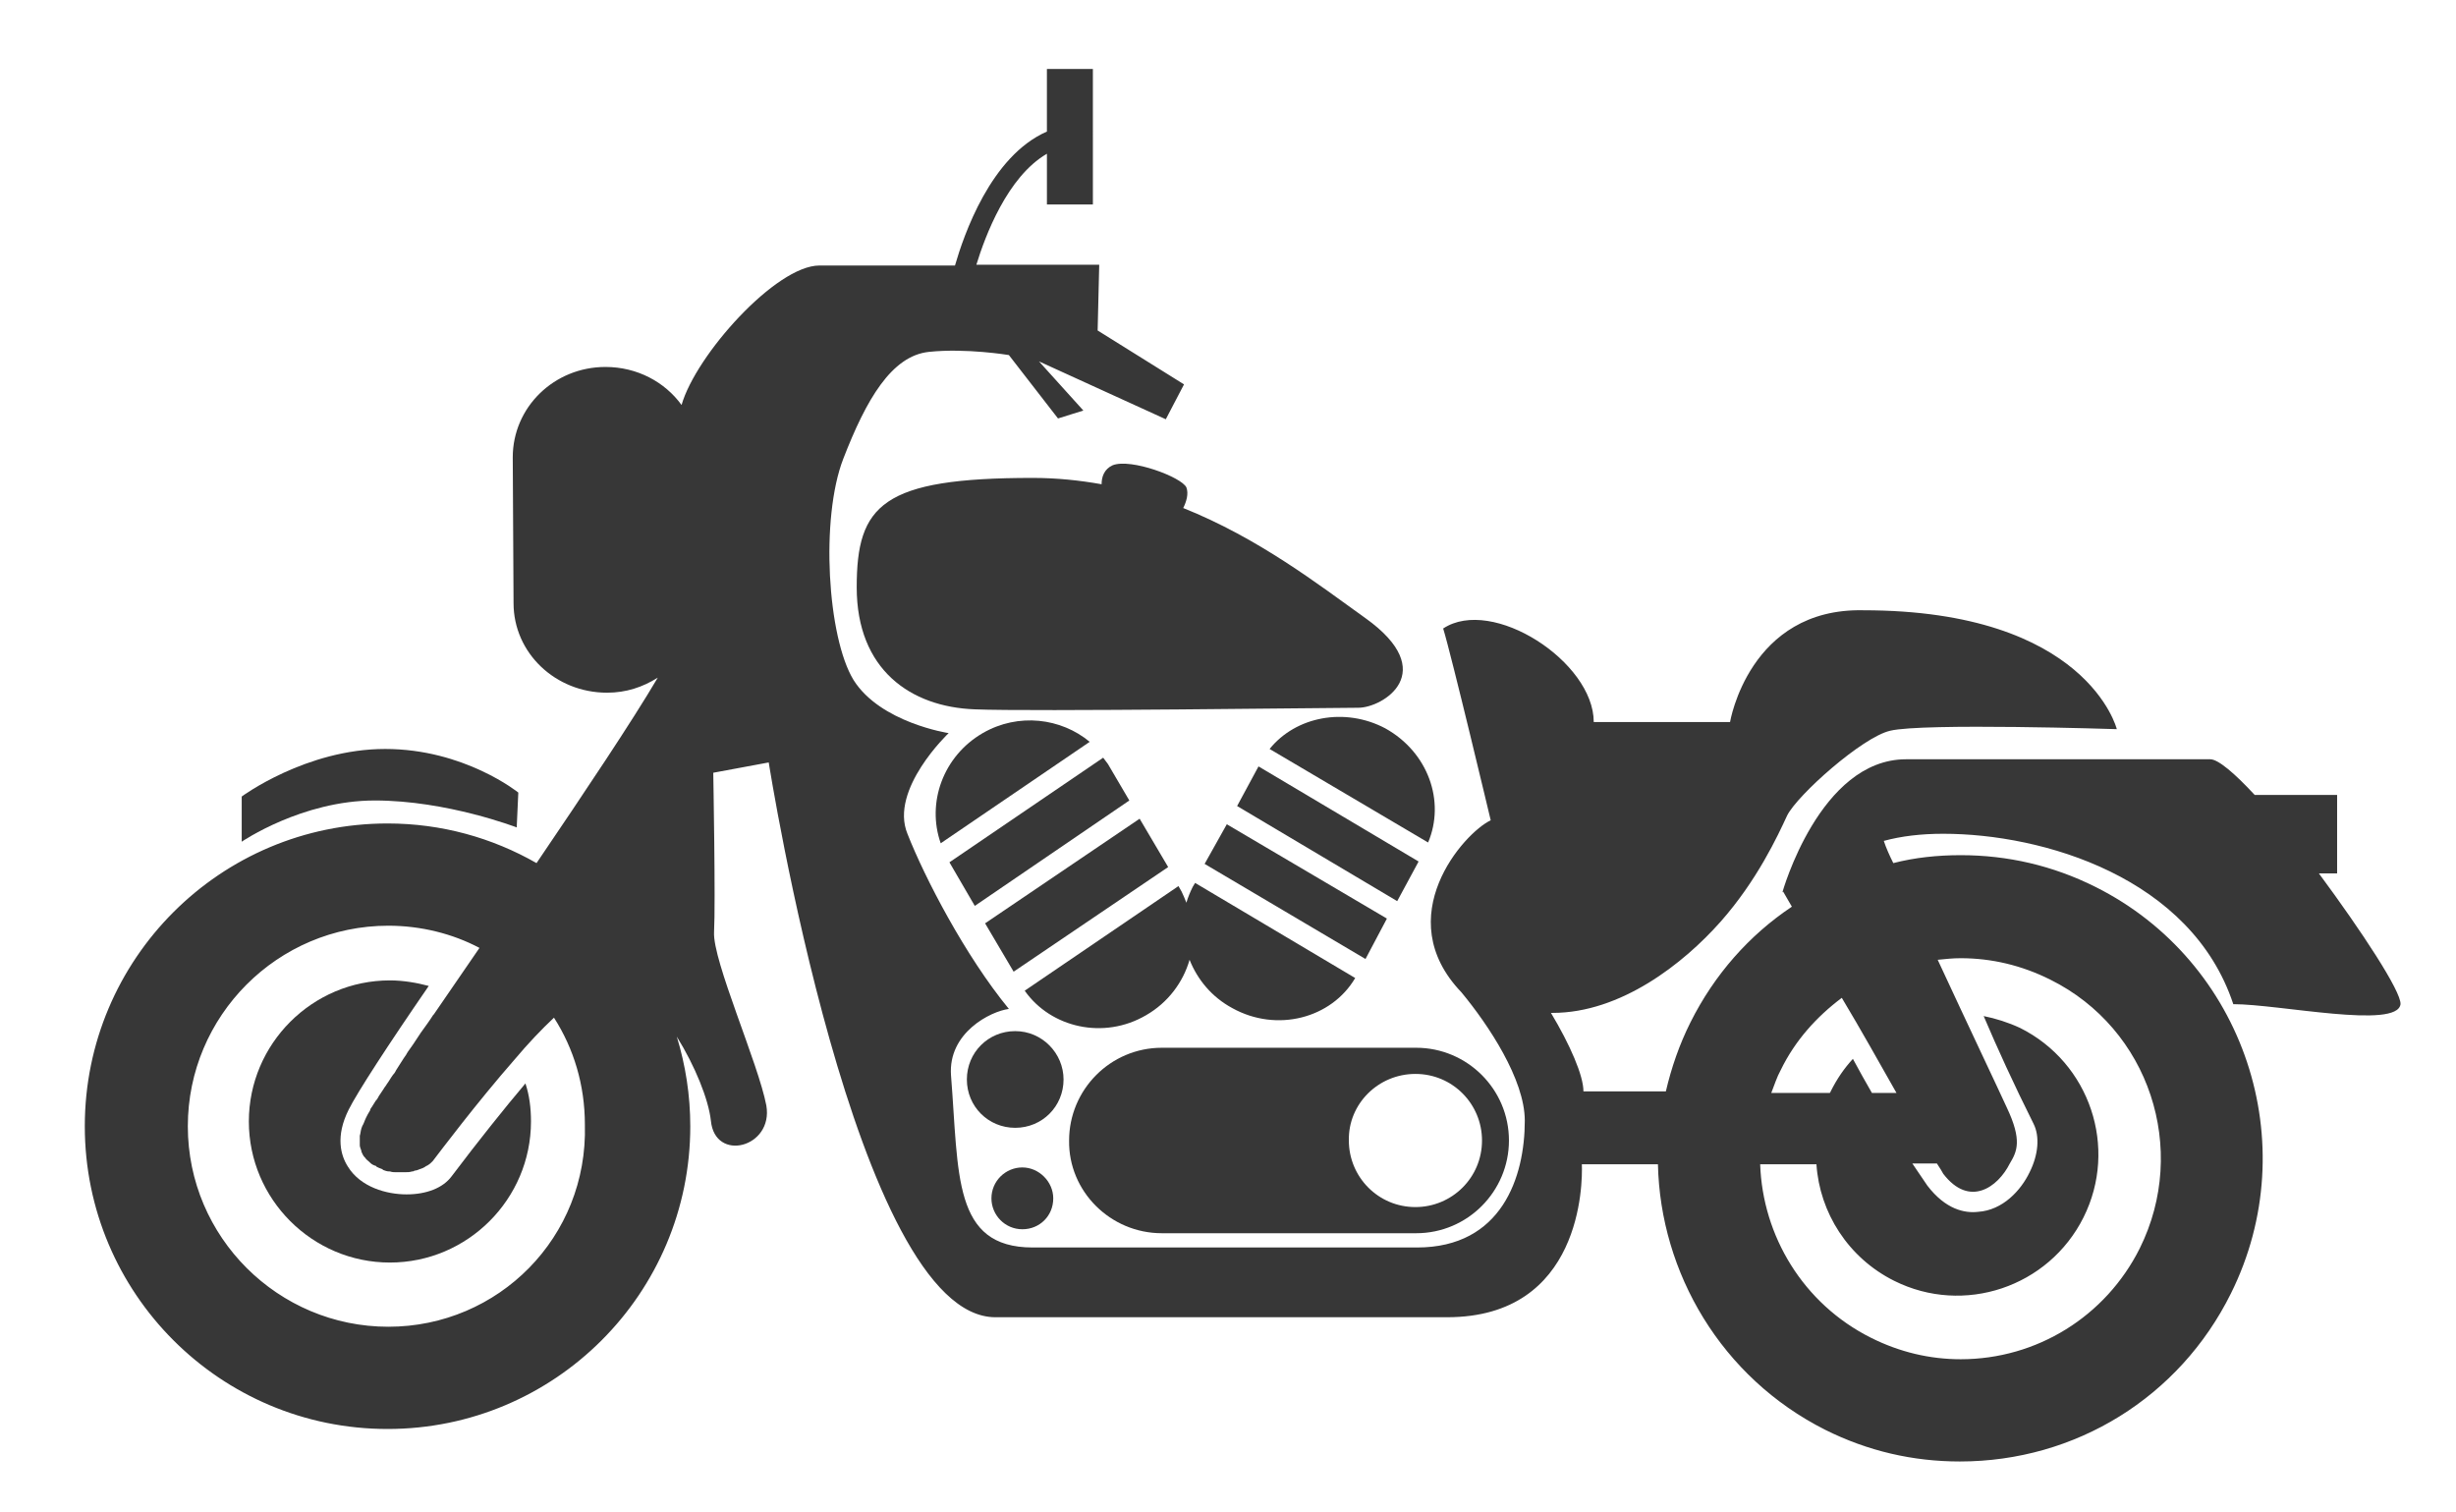 <?xml version="1.0" encoding="utf-8"?>
<!-- Generator: Adobe Illustrator 22.1.0, SVG Export Plug-In . SVG Version: 6.00 Build 0)  -->
<svg version="1.1" id="Layer_1" xmlns="http://www.w3.org/2000/svg" xmlns:xlink="http://www.w3.org/1999/xlink" x="0px" y="0px"
	 viewBox="0 0 309.9 190.8" style="enable-background:new 0 0 309.9 190.8;" xml:space="preserve">
<style type="text/css">
	.st0{fill:#373737;}
</style>
<g>
	<path class="st0" d="M146.6,155.6h32.1c6.5,0,11.7-5.3,11.7-11.7c0-6.5-5.3-11.7-11.7-11.7h-32.1c-6.5,0-11.7,5.3-11.7,11.7
		C134.8,150.3,140.1,155.6,146.6,155.6z M178.6,135.5c4.7,0,8.4,3.8,8.4,8.4c0,4.7-3.8,8.4-8.4,8.4c-4.7,0-8.4-3.8-8.4-8.4
		C170.1,139.3,173.9,135.5,178.6,135.5z"/>
	<path class="st0" d="M128.1,130.1c-3.4,0-6.1,2.7-6.1,6.1c0,3.4,2.7,6.1,6.1,6.1c3.4,0,6.1-2.7,6.1-6.1
		C134.2,132.9,131.5,130.1,128.1,130.1z"/>
	<path class="st0" d="M129,147.3c-2.1,0-3.9,1.7-3.9,3.9c0,2.1,1.7,3.9,3.9,3.9s3.9-1.7,3.9-3.9C132.9,149.1,131.1,147.3,129,147.3z
		"/>
	<path class="st0" d="M140.4,58.7c-1.1,0.5-1.4,1.5-1.4,2.4c-2.8-0.5-5.7-0.8-8.7-0.8c-19,0-22.2,3.4-22.2,13.8
		c0,10.4,6.8,15.1,14.9,15.4c7,0.3,45.4-0.2,48.4-0.2c3.1,0,10.4-4.5,0.9-11.3c-6-4.3-13.5-10.1-23-13.9c0.4-0.8,0.7-1.8,0.4-2.6
		C149.1,60.2,142.7,57.8,140.4,58.7z"/>
	<path class="st0" d="M292.6,110.2h2.3v-9.9h-10.4c-2.5-2.7-4.6-4.5-5.6-4.5c-4.1,0-27.5,0-38.4,0c-10.9,0-15.6,16.8-15.6,16.8
		s0,0,0.1-0.1c0.3,0.5,0.7,1.2,1.1,1.9c-5.4,3.6-9.8,8.6-12.8,14.6c-1.4,2.8-2.4,5.7-3.1,8.7l-10.4,0c0,0,0,0,0,0
		c0-2-1.7-5.9-4.1-9.9c0.1,0,0.1,0,0.2,0c8.6,0,16.5-6.2,21.2-11.5c4.6-5.2,7.2-10.8,8.4-13.4c1.3-2.6,9.5-9.9,13-10.7
		c4.1-1,28.6-0.2,28.6-0.2S263.4,77,235.1,77c-14.4-0.3-16.8,14.1-16.8,14.1s-12.8,0-17.2,0c0-7.6-12.8-15.9-19-11.8
		c1,3.2,6,24.2,6,24.2h0c-3.4,1.6-12.8,12.2-3.7,21.7c3.4,4.1,8,11,8,16.2c0,7.1-2.9,16-13.6,16c-10.7,0-34.1,0-48.5,0
		c-10.1,0-9.3-9.2-10.3-21.7c-0.4-5.4,5-8.1,7.3-8.4c-5.5-6.7-10.6-16.5-12.8-22.1c-2.3-5.6,5.2-12.7,5.2-12.7s-8.6-1.3-12-6.7
		c-3.3-5.4-4.2-20.4-1.3-27.9c2.9-7.5,6.1-13,10.8-13.5c4.7-0.5,10.1,0.4,10.1,0.4l6.2,8l3.2-1l-5.6-6.2l16,7.3l2.3-4.4l-10.9-6.8
		l0.2-8.3c0,0-7.4,0-15.5,0c1.1-3.6,3.9-11.1,8.9-14v6.4h5.8V8.7h-5.8v7.9c-7.1,3.1-10.5,13.1-11.6,16.9c-7.2,0-14.4,0-17.1,0
		c-5.5,0-15.6,11.3-17.4,17.6c-2.1-2.9-5.6-4.8-9.6-4.8c-6.5,0-11.7,5.1-11.7,11.4l0.1,18.4c0,6.3,5.3,11.3,11.8,11.3
		c2.4,0,4.5-0.7,6.4-1.9c-3.3,5.6-9.2,14.4-15.3,23.4c-5.6-3.2-12-5-18.8-5c-21.1,0-38.2,17.1-38.2,38.2c0,21.1,17.1,38.2,38.2,38.2
		c21.1,0,38.2-17.1,38.2-38.2c0-3.9-0.6-7.7-1.7-11.3c2.3,3.7,4,7.9,4.3,10.6c0.5,5.3,7.9,3.4,7-1.9c-1-5.3-6.8-18.3-6.6-21.9
		c0.2-3.6-0.1-20.1-0.1-20.1l7-1.3c0,0,11,70,28.6,70c17.7,0,38.7,0,57,0c17,0,17.1-16.9,17-19.3l9.6,0c0.3,13.7,8,26.9,21.1,33.5
		c5.4,2.7,11.1,4,17,4c14.6,0,27.7-8.1,34.2-21.2c9.4-18.9,1.7-41.9-17.1-51.3c-5.4-2.7-11.1-4-17-4c-2.9,0-5.8,0.3-8.5,1
		c-0.5-1-0.9-1.9-1.2-2.8c2.2-0.6,4.7-0.9,7.5-0.9c12.6,0,31.3,5.5,36.6,21.5c5.8,0,20.7,3.2,21.1,0
		C303,125.1,298,117.5,292.6,110.2z M49,167.4c-13.9,0-25.3-11.3-25.3-25.3c0-13.9,11.3-25.3,25.3-25.3c4.1,0,8.1,1,11.5,2.8
		c-2,2.9-3.9,5.7-5.7,8.3c0,0,0,0.1-0.1,0.1c-0.5,0.8-1.1,1.6-1.6,2.3c-0.1,0.1-0.1,0.2-0.2,0.3c-0.5,0.8-1,1.5-1.5,2.2
		c0,0.1-0.1,0.1-0.1,0.2c-0.5,0.7-0.9,1.4-1.3,2c-0.1,0.2-0.2,0.4-0.4,0.6c-0.3,0.4-0.5,0.8-0.8,1.2c-0.1,0.2-0.3,0.4-0.4,0.6
		c-0.2,0.3-0.4,0.6-0.6,0.9c-0.1,0.2-0.2,0.4-0.4,0.6c-0.2,0.3-0.3,0.5-0.5,0.8c-0.1,0.1-0.2,0.3-0.2,0.4c-0.2,0.3-0.4,0.7-0.5,0.9
		c-0.2,0.4-0.3,0.8-0.5,1.1c0,0.1-0.1,0.2-0.1,0.3c-0.1,0.3-0.1,0.6-0.2,0.9c0,0,0,0.1,0,0.1c0,0.3,0,0.6,0,0.9c0,0.1,0,0.1,0,0.2
		c0,0.2,0.1,0.4,0.2,0.7c0,0,0,0.1,0,0.1c0.1,0.2,0.2,0.5,0.4,0.7c0,0,0.1,0.1,0.1,0.1c0.1,0.2,0.3,0.3,0.5,0.5c0,0,0.1,0.1,0.1,0.1
		c0.2,0.2,0.4,0.3,0.7,0.4c0,0,0.1,0,0.1,0.1c0.2,0.1,0.4,0.2,0.7,0.3c0,0,0.1,0,0.1,0.1c0.3,0.1,0.5,0.2,0.8,0.2c0,0,0.1,0,0.1,0
		c0.3,0.1,0.5,0.1,0.8,0.1c0.1,0,0.1,0,0.2,0c0.3,0,0.5,0,0.8,0c0,0,0,0,0,0c0.4,0,0.7,0,1-0.1c0.1,0,0.2,0,0.3-0.1
		c0.2,0,0.5-0.1,0.7-0.2c0.1,0,0.2-0.1,0.3-0.1c0.2-0.1,0.4-0.2,0.5-0.3c0.1,0,0.2-0.1,0.2-0.1c0.2-0.1,0.4-0.3,0.6-0.5
		c1-1.3,5.5-7.3,10.4-12.9c0,0,0,0,0,0c1.6-1.9,3.3-3.7,4.9-5.2c2.5,3.9,3.9,8.5,3.9,13.5C74.2,156.1,62.9,167.4,49,167.4z
		 M253.2,139.7c-1-2.2-4.9-10.4-8.7-18.6c1-0.1,1.9-0.2,2.9-0.2c3.9,0,7.7,0.9,11.3,2.7c12.5,6.2,17.5,21.4,11.3,33.9
		c-4.3,8.6-13,14-22.6,14c-3.9,0-7.7-0.9-11.3-2.7c-8.6-4.3-13.7-12.9-14-21.9l7.1,0c0.4,6.1,4,11.8,9.8,14.7
		c8.8,4.4,19.5,0.8,23.9-8c4.4-8.8,0.8-19.5-8-23.9c-1.5-0.7-3.1-1.2-4.6-1.5c1.7,4,3.8,8.6,6.3,13.6c0.8,1.6,0.6,3.9-0.5,6.1
		c-1.1,2.3-3.4,4.8-6.5,5c-1.7,0.2-4.1-0.3-6.4-3.3c-0.4-0.6-1.1-1.6-1.9-2.8l3.1,0c0.4,0.6,0.7,1.1,0.8,1.3
		c3.3,4.3,6.9,1.7,8.4-1.3C254.5,145.3,255.2,143.9,253.2,139.7z M239.3,137.9l-3.1,0c-0.8-1.4-1.6-2.8-2.4-4.3
		c-1.1,1.2-2,2.5-2.8,4.1c0,0.1-0.1,0.1-0.1,0.2l-7.4,0c0.4-1,0.7-2,1.2-2.9c1.8-3.7,4.5-6.7,7.7-9.1
		C234.8,129.9,237.2,134.2,239.3,137.9z"/>
	<path class="st0" d="M65.2,104.4l0.2-4.4c0,0-6.8-5.5-16.8-5.5c-10,0-18.1,6-18.1,6v5.7c0,0,7.6-5.2,16.8-5.2
		C56.4,101,65.2,104.4,65.2,104.4z"/>
	<path class="st0" d="M57,148.4c-1.1,1.5-3.2,2.3-5.7,2.3c-2.5,0-5.8-0.9-7.4-3.5c-0.9-1.4-1.6-3.8,0.1-7.2c1.1-2.2,5-8.2,10.1-15.6
		c-1.5-0.4-3.2-0.7-4.9-0.7c-9.8,0-17.8,8-17.8,17.8c0,9.8,8,17.8,17.8,17.8c9.8,0,17.8-8,17.8-17.8c0-1.7-0.2-3.3-0.7-4.8
		C63.6,139.9,60.4,143.9,57,148.4z"/>
	<path class="st0" d="M160.2,94.5l20,11.8c2.2-5.2,0-11.4-5.4-14.4C169.7,89.2,163.5,90.4,160.2,94.5z"/>
	<polygon class="st0" points="152,109 172.3,121 175,115.9 154.8,104 	"/>
	<polygon class="st0" points="179,108.7 158.8,96.7 156.1,101.7 176.3,113.7 	"/>
	<path class="st0" d="M142.5,101l-2.7-4.6c-0.2-0.3-0.4-0.5-0.6-0.8l-19.4,13.2l3.2,5.5L142.5,101z"/>
	<polygon class="st0" points="147.4,109.4 143.8,103.3 124.3,116.5 127.9,122.6 	"/>
	<path class="st0" d="M124,92.5c-5,2.9-7.1,8.8-5.3,13.9l18.8-12.8C133.9,90.6,128.5,89.9,124,92.5z"/>
	<path class="st0" d="M144.6,128.1c2.8-1.6,4.7-4.2,5.5-7c1,2.5,2.8,4.7,5.4,6.1c5.6,3.1,12.5,1.3,15.5-3.8l-20.2-12l-0.3,0.5
		c-0.3,0.6-0.6,1.3-0.8,2c-0.2-0.5-0.4-1-0.6-1.4l-0.4-0.7l-19.4,13.2C132.6,129.7,139.3,131.2,144.6,128.1z"/>
</g>
</svg>
